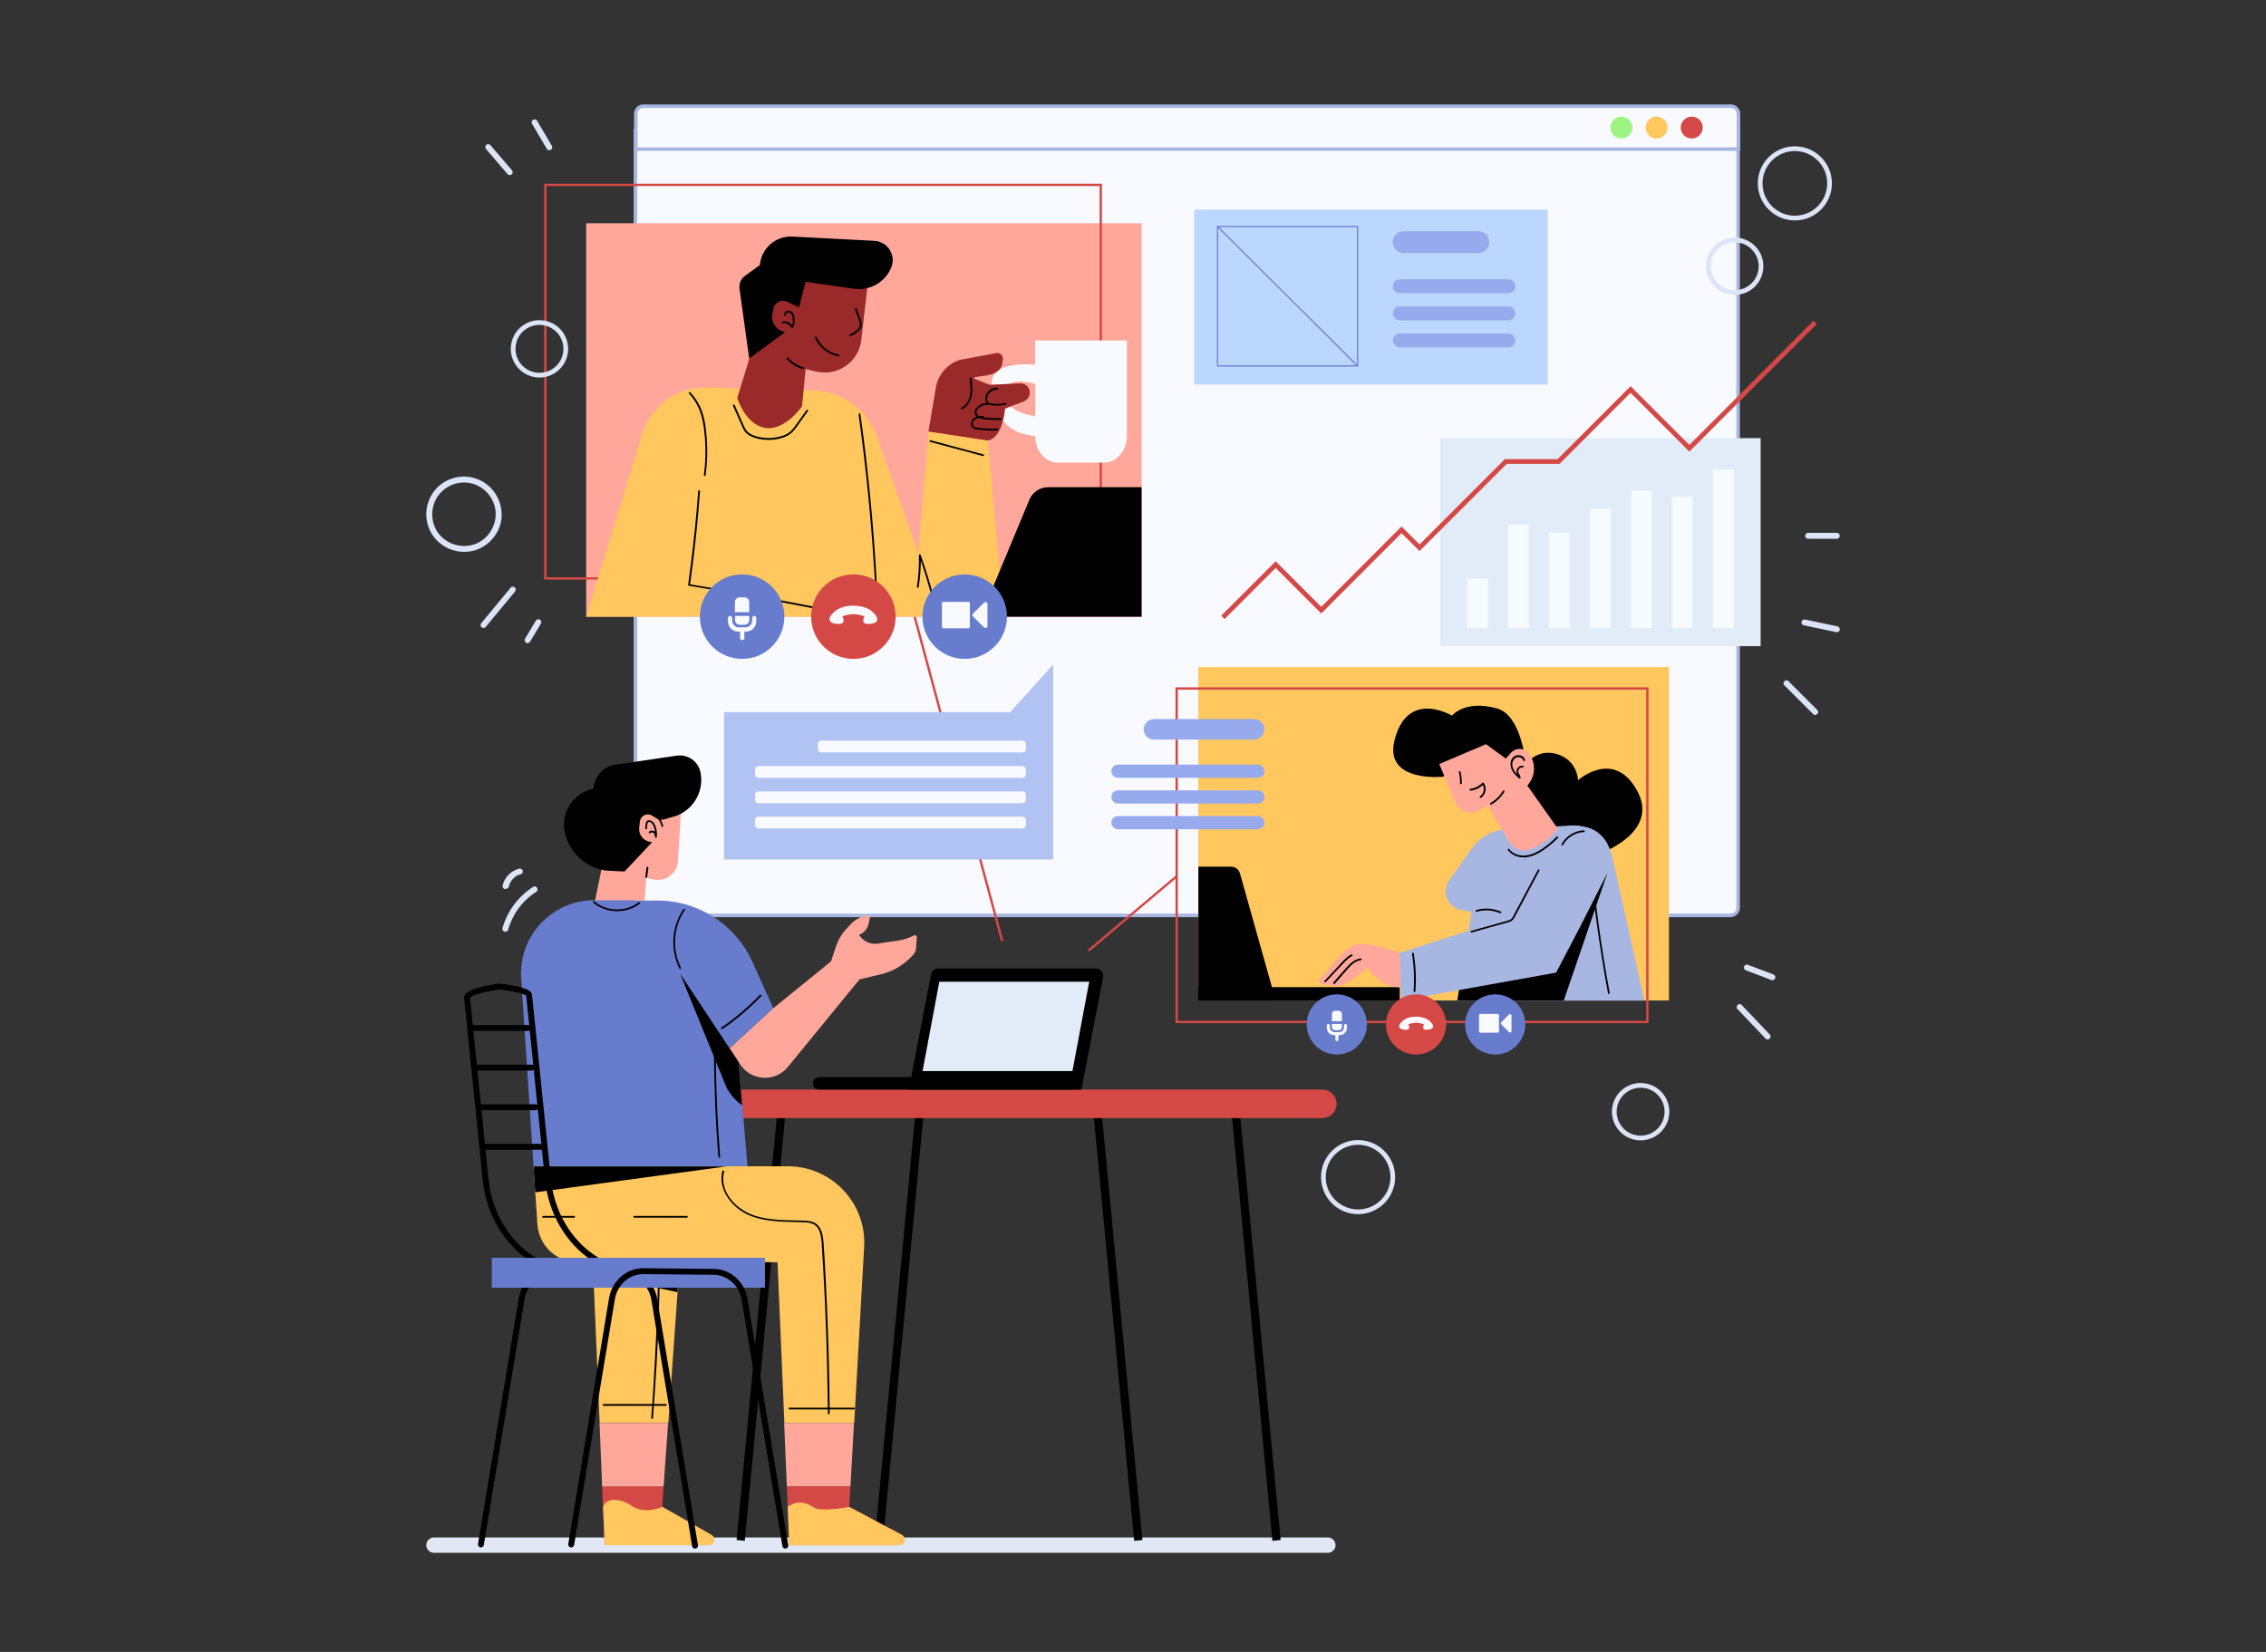 <?xml version="1.0" encoding="utf-8"?>
<!-- Generator: Adobe Illustrator 28.3.0, SVG Export Plug-In . SVG Version: 6.00 Build 0)  -->
<svg version="1.1" id="Teamwork_-_Online_Meeting" xmlns="http://www.w3.org/2000/svg" xmlns:xlink="http://www.w3.org/1999/xlink"
	 x="0px" y="0px" viewBox="0 0 1920 1400" style="enable-background:new 0 0 1920 1400;" xml:space="preserve">
<rect x="0" y="0" width="1920" height="1400" fill="#333333" stroke="none"/>
<style type="text/css">
	.st0{fill:none;stroke:#E1E7F4;stroke-width:13;stroke-linecap:round;stroke-miterlimit:10;}
	.st1{fill:#F8FAFF;stroke:#A8B7E2;stroke-width:3;stroke-miterlimit:10;}
	.st2{fill:#9EF482;}
	.st3{fill:#FFC95E;}
	.st4{fill:#D44945;}
	.st5{fill:none;stroke:#000000;stroke-width:7;stroke-miterlimit:10;}
	.st6{fill:#E2ECF9;}
	.st7{fill:#FFC75D;}
	.st8{fill:#FFA79B;}
	.st9{fill:#687CCD;}
	.st10{fill:none;stroke:#000000;stroke-width:5;stroke-linecap:round;stroke-miterlimit:10;}
	.st11{fill:#A8B7E2;}
	.st12{fill:none;stroke:#D44945;stroke-width:2;stroke-miterlimit:10;}
	.st13{fill:#96AAED;}
	.st14{fill:#BCD7FD;}
	.st15{fill:none;stroke:#687CCD;stroke-miterlimit:10;}
	.st16{fill:#F5FBFF;}
	.st17{fill:none;stroke:#D44945;stroke-width:4;stroke-miterlimit:10;}
	.st18{fill:#9A2929;}
	.st19{fill:#F8FAFF;}
	.st20{fill:#B1C3F2;}
	.st21{fill:none;stroke:#DCE4F7;stroke-width:4;stroke-linecap:round;stroke-linejoin:round;stroke-miterlimit:10;}
	.st22{fill:#DCE4F7;}
</style>
<g id="Illustration_1_">
	<line id="Shadow" class="st0" x1="1125.1" y1="1309.5" x2="367.7" y2="1309.5"/>
	<g id="Folder_1_">
		<path class="st1" d="M1466.3,775.8H544.8c-3.6,0-6.4-2.9-6.4-6.4V110.6h934.3v658.8C1472.7,772.9,1469.8,775.8,1466.3,775.8z"/>
		<path class="st1" d="M1466.6,90H545.1c-3.6,0-6.4,2.9-6.4,6.4v30H1473v-30C1473,92.9,1470.1,90,1466.6,90z"/>
		<path class="st2" d="M1383.1,108.1c0,5.1-4.2,9.3-9.3,9.3c-5.1,0-9.3-4.1-9.3-9.3c0-5.1,4.1-9.3,9.3-9.3
			C1379,98.8,1383.1,102.9,1383.1,108.1z"/>
		<path class="st3" d="M1412.9,108.1c0,5.1-4.2,9.3-9.3,9.3c-5.1,0-9.3-4.1-9.3-9.3c0-5.1,4.2-9.3,9.3-9.3
			C1408.7,98.8,1412.9,102.9,1412.9,108.1z"/>
		<path class="st4" d="M1442.7,108.1c0,5.1-4.2,9.3-9.3,9.3c-5.1,0-9.3-4.1-9.3-9.3c0-5.1,4.2-9.3,9.3-9.3
			C1438.5,98.8,1442.7,102.9,1442.7,108.1z"/>
	</g>
	<g id="Table">
		<line class="st5" x1="627.6" y1="1305.5" x2="661.8" y2="945.6"/>
		<line class="st5" x1="744.7" y1="1305.5" x2="778.9" y2="945.6"/>
		<line class="st5" x1="1081.6" y1="1305.5" x2="1047.3" y2="945.6"/>
		<line class="st5" x1="964.5" y1="1305.5" x2="930.2" y2="945.6"/>
		<path class="st4" d="M576.8,935.5L576.8,935.5c0,6.7,5.4,12.1,12.1,12.1h531.5c6.7,0,12.1-5.4,12.1-12.1l0,0
			c0-6.7-5.4-12.1-12.1-12.1H588.8C582.2,923.5,576.8,928.9,576.8,935.5z"/>
		<g>
			<path d="M907.4,912.8H694c-2.9,0-5.3,2.4-5.3,5.3l0,0c0,2.9,2.4,5.3,5.3,5.3h213.4c2.9,0,5.3-2.4,5.3-5.3l0,0
				C912.7,915.2,910.3,912.8,907.4,912.8z"/>
			<path d="M928.8,820.8h-134c-2.9,0-5.4,2.1-5.9,4.9L770,923.5h146.3l18.4-95.4C935.4,824.3,932.6,820.8,928.8,820.8z"/>
			<polygon class="st6" points="922.9,832 795.9,832 781.7,907.7 908.7,907.7 			"/>
		</g>
	</g>
	<g id="Man">
		<path class="st7" d="M452.1,988.5l1.5,22l1.8,27.4c0.1,1.1,0.2,2.2,0.4,3.3c0.4,2.2,0.9,4.3,1.7,6.3c0.2,0.5,0.4,1,0.6,1.5
			c0.2,0.5,0.4,1,0.7,1.4c0,0,0,0,0,0c0.2,0.4,0.3,0.7,0.6,1.1c0.3,0.6,0.6,1.2,1,1.8c0.5,0.9,1.1,1.7,1.7,2.5
			c0.6,0.9,1.3,1.7,2,2.4c0.7,0.8,1.4,1.5,2.2,2.3c0.4,0.4,0.8,0.7,1.2,1c0.8,0.7,1.6,1.3,2.5,1.9c0.4,0.3,0.9,0.6,1.3,0.9
			c0.4,0.3,0.9,0.6,1.3,0.8c0.5,0.3,0.9,0.5,1.4,0.8c0.5,0.3,0.9,0.5,1.4,0.7c0.8,0.4,1.7,0.7,2.5,1c0.3,0.1,0.6,0.2,1,0.3
			c2,0.6,4,1.1,6.1,1.4c0.3,0,0.6,0.1,0.9,0.1c0.3,0,0.5,0.1,0.8,0.1c1,0.1,1.9,0.1,2.9,0.1h12.7l5.8,136.1h58.2l9.6-136.1l3.1-44.6
			c1.4-19.8-14.3-36.6-34.2-36.6H452.1z"/>
		<path d="M544.7,988.5h-92.6l1.5,22l1.8,27.4c0.1,1.1,0.2,2.2,0.4,3.3c0.4,2.2,0.9,4.3,1.7,6.3c0.2,0.5,0.4,1,0.6,1.5
			c0.2,0.5,0.4,1,0.7,1.4c0,0,0,0,0,0c0.2,0.4,0.3,0.7,0.6,1.1c0.3,0.6,0.6,1.2,1,1.8c0.5,0.9,1.1,1.7,1.7,2.5
			c0.6,0.9,1.3,1.7,2,2.4c0.7,0.8,1.4,1.5,2.2,2.3c0.4,0.4,0.8,0.7,1.2,1c0.8,0.7,1.6,1.3,2.5,1.9c0.4,0.3,0.9,0.6,1.3,0.9
			c0.4,0.3,0.9,0.6,1.3,0.8c0.5,0.3,0.9,0.5,1.4,0.8c0.5,0.3,0.9,0.5,1.4,0.7c0.8,0.4,1.7,0.7,2.5,1c0.3,0.1,0.6,0.2,1,0.3
			c2,0.6,4,1.1,6.1,1.4c0.3,0,0.6,0.1,0.9,0.1c0.3,0,0.5,0.1,0.8,0.1c1,0.1,1.9,0.1,2.9,0.1h12.7l0.4,10.3l71.3,15.2l1.8-25.4
			l3.1-44.6C580.2,1005.3,564.5,988.5,544.7,988.5z"/>
		<path class="st8" d="M547.5,744.1l-2.5,36.3c-0.1,2.1-0.9,4.1-2.3,5.5c-1.7,1.7-4.6,3.1-9.5,1.8c-6.7-1.8-19-10.3-25.7-15.2
			c-2.9-2.1-4.2-5.8-3.3-9.3l12.3-59.8l24.8-33l36.4,6.9l-3.3,52.5c-0.7,10.4-10.3,17.7-20.5,15.6L547.5,744.1z"/>
		<path d="M593.5,654.4L593.5,654.4c-1.9-9.2-10.7-15.3-20-14l-52.3,7.7c-8.7,1.3-15.7,7.8-17.6,16.4l-0.9,4h0
			c-16.8,3.4-27.7,19.8-24.2,36.5c3.5,17.1,17.4,30.2,34.7,32.8l16,0.8l23.4-24.9l-2-0.3c-5.7-0.9-9.6-6.2-9-11.9l0.6-5.3
			c0.6-4.9,6-7.6,10.2-5l6.2,3.7c0,0,2.4,0.5,9.1-2C585.6,689.5,597.2,672.1,593.5,654.4z"/>
		<path class="st9" d="M503.6,762.9c-35.9,0-64.4,30.4-62,66.3l10.5,159.3l1.7,25.2c2.1,31.5,28.3,56.1,59.9,56.1h126.7l-19.5-225.9
			c-3.9-45.8-42.2-80.9-88.2-80.9H503.6z"/>
		<path class="st7" d="M452.1,988.5l3.3,49.3c0.1,1.1,0.2,2.2,0.4,3.3c0.4,2.2,0.9,4.3,1.7,6.3c4.9,13.1,17.5,22.3,32.1,22.3h169.2
			l5.8,136.1h59.2l8.4-149c2.1-37.2-27.5-68.4-64.7-68.4H452.1z"/>
		<path class="st4" d="M602.7,1300.8l-41.6-23.8l1.2-17.3h-52.1l0.7,17.4l1.4,32.4h88.1C605.2,1309.5,606.9,1303.2,602.7,1300.8z"/>
		<polygon class="st8" points="664.4,1205.9 666.7,1259.7 720.6,1259.7 723.6,1205.9 		"/>
		<path class="st4" d="M764.1,1300.7l-44.5-23.7l1-17.3h-53.9l0.7,16.7l1.4,33.1h93.1C766.7,1309.5,768.4,1303,764.1,1300.7z"/>
		<polygon class="st8" points="508,1205.9 510.2,1259.7 562.3,1259.7 566.1,1205.9 		"/>
		<polygon points="452.1,988.5 453.5,1010.5 615.6,988.5 		"/>
		<g>
			<g>
				<path d="M723.7,1193c-14.2,0-28.5,0-42.7,0c-4,0-8.1,0-12.1,0c-1,0-1,1.5,0,1.5c14.2,0,28.5,0,42.7,0c4,0,8.1,0,12.1,0
					C724.6,1194.5,724.6,1193,723.7,1193L723.7,1193z"/>
			</g>
		</g>
		<g>
			<g>
				<path d="M564.2,1189.9c-13.7,0-27.5,0-41.2,0c-3.9,0-7.7,0-11.6,0c-1,0-1,1.5,0,1.5c13.7,0,27.5,0,41.2,0c3.9,0,7.7,0,11.6,0
					C565.1,1191.4,565.1,1189.9,564.2,1189.9L564.2,1189.9z"/>
			</g>
		</g>
		<path class="st7" d="M667.4,1276.5l1.4,33.1h93.1c4.9,0,6.5-6.5,2.2-8.8l-44.5-23.7c0,0-23.7,4.6-29.9,0.5
			c-7.8-5.1-13.8-5.6-20.9-1.5C668.5,1276.2,668,1276.3,667.4,1276.5z"/>
		<path class="st7" d="M511,1277.1l1.4,32.4h88.1c4.8,0,6.5-6.4,2.3-8.7l-41.6-23.8c0,0-14.6,7.1-26.3-1
			C525.8,1269.7,513.5,1268.9,511,1277.1z"/>
		<path d="M620.9,843.8c-3-34.7-25.7-63.2-56.5-75l-2.7,20.6l53.8,132.1c0,0,4.4,9.1,13.3,15.3L620.9,843.8z"/>
		<path class="st9" d="M655.2,854.4l-37.1,34l-82.8-125.1l21.2-0.1c35-0.2,66.7,20.2,81.1,52.1L655.2,854.4z"/>
		<path class="st8" d="M776.8,794.4l-0.6,9c-0.1,2.1-0.9,4.1-2.3,5.6l0,0c-7.2,8.3-16.9,14.2-27.6,16.7l-18,4.3l-60.7,74.2
			c-10.7,13.1-31,12.1-40.3-2l-9.1-13.8l37.1-34l48.8-39.6l4.2-12.6c1.9-5.7,5-11,9.2-15.4l3.2-3.4c3.7-4,8.6-6.7,14-7.6
			c0.1,0,0.3,0,0.4,0c1.2,0,2.2,1.2,1.9,2.4c-0.3,1.3-0.7,3-1,4.6c-0.9,4.2-3.8,7.8-7.8,9.4l0,0c-0.3,0.1-0.3,0.5,0,0.7l1.4,1.6
			c3.5,4,8.8,6,14.1,5.2l17.4-2.6c3.8-0.6,7.4-1.6,10.9-3.2l2.1-0.9C775.1,791.9,776.9,792.9,776.8,794.4z"/>
		<g>
			<g>
				<path d="M579.1,770.5c-7.9,11.4-10.4,26.1-7.3,39.5c0.9,3.8,2.2,7.4,3.9,10.9c0.4,0.9,1.7,0.1,1.3-0.8c-6-12-6.6-26.4-1.9-38.9
					c1.3-3.6,3.1-6.9,5.3-10.1C581,770.5,579.7,769.7,579.1,770.5L579.1,770.5z"/>
			</g>
		</g>
		<g>
			<g>
				<path d="M502.7,765c8.5,7.2,20.9,9.1,31.3,5.3c3-1.1,5.7-2.6,8.2-4.5c0.8-0.6-0.3-1.6-1.1-1.1c-8.3,6.5-20,7.7-29.6,3.9
					c-2.8-1.1-5.4-2.7-7.7-4.6C503,763.3,501.9,764.4,502.7,765L502.7,765z"/>
			</g>
		</g>
		<g>
			<g>
				<path d="M605,878.8c-0.1,13.2,0,26.5,0.4,39.7c0.3,13.2,0.9,26.5,1.7,39.7c0.4,7.4,1,14.9,1.6,22.3c0.1,1,1.6,1,1.5,0
					c-1-13.2-1.9-26.4-2.5-39.6c-0.6-13.2-1-26.4-1.1-39.7c-0.1-7.5-0.1-14.9,0-22.4C606.5,877.8,605,877.8,605,878.8L605,878.8z"/>
			</g>
		</g>
		<g>
			<g>
				<path d="M612.1,992.4c-3.7,14.1,5.9,27.9,17.6,34.9c7,4.2,15.2,6.2,23.3,7.2c8.7,1.1,17.5,1,26.2,1.3c4.1,0.1,8.6,0.1,11.9,2.9
					c2.6,2.2,3.8,5.6,4.4,8.9c0.8,4.1,0.9,8.3,1.1,12.4c0.3,4.8,0.6,9.7,0.9,14.5c1.1,19.3,2,38.7,2.6,58.1
					c0.6,19.4,1.1,38.7,1.3,58.1c0,2.4,0,4.8,0.1,7.2c0,1,1.5,1,1.5,0c-0.1-19.4-0.5-38.7-1.1-58.1c-0.6-19.3-1.4-38.6-2.4-57.9
					c-0.5-9.6-1-19.1-1.7-28.7c-0.5-6.4-1.7-14.3-8.3-17.2c-3.7-1.7-7.9-1.5-11.9-1.6c-4.4-0.1-8.8-0.2-13.2-0.3
					c-8.7-0.4-17.5-1.3-25.8-4.1c-13.2-4.6-26.3-16.8-25.8-31.8c0.1-1.8,0.3-3.5,0.8-5.2C613.8,991.9,612.4,991.5,612.1,992.4
					L612.1,992.4z"/>
			</g>
		</g>
		<g>
			<g>
				<path d="M460.1,1032c8.8,0,17.6,0,26.4,0c1,0,1-1.5,0-1.5c-8.8,0-17.6,0-26.4,0C459.1,1030.5,459.1,1032,460.1,1032L460.1,1032z
					"/>
			</g>
		</g>
		<g>
			<g>
				<path d="M537.3,1032c14.9,0,29.8,0,44.7,0c1,0,1-1.5,0-1.5c-14.9,0-29.8,0-44.7,0C536.4,1030.5,536.4,1032,537.3,1032
					L537.3,1032z"/>
			</g>
		</g>
		<g>
			<g>
				<path d="M557.5,1086c-0.3,15.1-0.8,30.1-1.5,45.2c-0.7,15.1-1.5,30.1-2.4,45.2c-0.5,8.5-1.1,16.9-1.8,25.4c-0.1,1,1.4,1,1.5,0
					c1.1-15,2.1-30.1,3-45.1s1.5-30.1,2-45.2c0.3-8.5,0.5-16.9,0.7-25.4C559,1085.1,557.5,1085.1,557.5,1086L557.5,1086z"/>
			</g>
		</g>
		<g>
			<g>
				<path d="M612.1,872.2c11.9-8.2,22.9-17.5,32.9-28c0.7-0.7-0.4-1.8-1.1-1.1c-9.9,10.3-20.8,19.7-32.6,27.7
					C610.6,871.4,611.3,872.7,612.1,872.2L612.1,872.2z"/>
			</g>
		</g>
		<g>
			<g>
				<path d="M548.2,702c0-1,0.1-2.1,0.3-3.1c0.1-0.7,0.2-1.5,0.7-2c0.6-0.6,1.6-0.3,2.2,0.1c0.7,0.4,1.2,1,1.6,1.7
					c1.9,3.1,2.4,7.1,2,10.6c0.5,0,1,0,1.5,0c-0.2-1.9-0.5-4.1-2.4-5c-1.4-0.7-3.5-0.6-4.3,0.9c-0.5,0.8,0.8,1.6,1.3,0.8
					c0.5-0.8,1.8-0.6,2.5-0.2c1.1,0.7,1.3,2.3,1.4,3.5c0.1,1,1.4,1,1.5,0c0.3-2.4,0.1-4.8-0.5-7.1c-0.5-1.9-1.2-4.1-2.7-5.5
					c-1.3-1.3-3.7-2.3-5.2-0.8c-0.7,0.6-0.9,1.6-1,2.4c-0.2,1.2-0.3,2.5-0.4,3.7C546.7,703,548.2,703,548.2,702L548.2,702z"/>
			</g>
		</g>
		<g>
			<g>
				<path d="M555.7,692.2c2.5,2.1,4.2,5,4.8,8.2c0.2,0.9,1.6,0.5,1.4-0.4c-0.7-3.4-2.6-6.5-5.2-8.8
					C556.1,690.5,555,691.6,555.7,692.2L555.7,692.2z"/>
			</g>
		</g>
		<g>
			<g>
				<path d="M548.4,743.1c0.3-2.6,0.6-5.2,1-7.8c0-0.4-0.4-0.8-0.8-0.8c-0.4,0-0.7,0.3-0.8,0.8c-0.3,2.6-0.6,5.2-1,7.8
					c0,0.4,0.4,0.8,0.8,0.8C548.1,743.9,548.3,743.5,548.4,743.1L548.4,743.1z"/>
			</g>
		</g>
	</g>
	<g id="Chair">
		<path class="st10" d="M407.5,1308.9l34.5-208.2c2.3-13.6,13.5-23.5,26.7-23.4l59.6,0.6c12.9,0.1,23.9,10,26.1,23.4l34.5,208.6"/>
		<path class="st10" d="M602.7,1078.7h-59.1c-40.5,0-74.6-34-79.3-79l-16-156.4c-0.4-4.1-22-7.1-25.2-7.1l0,0
			c-3.9,0-27.9,4.4-27.4,9.3l15.8,154.3c4.6,45,38.7,79,79.3,79h100.6"/>
		<rect x="416.7" y="1066" class="st9" width="231.5" height="25.3"/>
		<line class="st10" x1="458.4" y1="971.9" x2="411.7" y2="971.9"/>
		<line class="st10" x1="453.6" y1="938.4" x2="407" y2="938.4"/>
		<line class="st10" x1="450.5" y1="904.8" x2="403.8" y2="904.8"/>
		<line class="st10" x1="447.3" y1="871.2" x2="400.7" y2="871.2"/>
		<path class="st10" d="M484,1308.9l34.5-208.2c2.3-13.6,13.5-23.5,26.7-23.4l59.6,0.6c12.9,0.1,23.9,10,26.1,23.4l34.5,208.6"/>
	</g>
	<g id="Girl">
		<rect x="1015.3" y="565.3" class="st7" width="398.8" height="282.6"/>
		<rect x="1015.3" y="836.6" width="170.7" height="11.3"/>
		<path class="st8" d="M1186,807.6c0,0-19.8-7.6-33.5-7.6c-13.7,0-27.4,24.4-33.5,29c-6.1,4.6,9.1,7.6,16.8,6.1
			c7.6-1.5,22.9-15.2,22.9-15.2s10.7,16.8,27.4,16.8S1186,807.6,1186,807.6z"/>
		<path d="M1080.9,847.9h-65.5V734.5h27.7c3.5,0,6.5,2.3,7.5,5.6L1080.9,847.9z"/>
		<path d="M1259.2,640l-36.6,18.3c0,0-49.7,5.1-41.1-30.5c10.7-44.2,48.8-21.3,48.8-21.3s10.7-13.7,38.1-6.1
			c21,5.8,24.4,47.2,24.4,47.2s10.6-15,29-7.6c15.2,6.1,15.4,21.8,15.2,21.3c0,0,30.5-27.4,50.3,9.1c18.5,34.2-29,51.8-29,51.8
			l-62.5-16.8L1259.2,640z"/>
		<path class="st11" d="M1393.3,847.9L1366,725.7c-3.6-16-18.2-27.1-34.6-26.1l-55.4,3.3c-11.6,0.7-22.2,6.6-28.9,16.1l-19.4,27.5
			c-6.6,9.4-1.3,22.4,10,24.6l9.1,1.7l-11.9,75.2H1393.3z"/>
		<polygon points="1362,739.8 1347.6,731.4 1298.8,792.4 1242.2,800.9 1234.8,847.9 1325,847.9 		"/>
		<path class="st11" d="M1338.4,786.3l23.6-46.5c9.6-19-5.3-41.2-26.5-39.4l-61.2,5.1l1.5,73.1l-89.9,29l1.5,40.2l131.1-23.5
			L1338.4,786.3z"/>
		<path class="st8" d="M1320.1,702.5l-25.9-36.6l1.8-2.6c5.3-7.5,5-17.6-0.7-24.9v0c-3.8-4.8-10.9-5-14.9-0.5l-4.5,5l-16.8-12.2
			l-39.6,16.8l13.5,32.3c3.3,8,12.9,11.2,20.4,6.9l7.2-4.1l13.7,22.9c0,0,5.8,16.6,18.3,15.2
			C1306.4,719.2,1320.1,702.5,1320.1,702.5z"/>
		<g>
			<g>
				<path d="M1236.1,654.4c0.8,3.1,1.1,6.3,1,9.5c0,1,1.5,1,1.5,0c0.1-3.3-0.3-6.6-1.1-9.8C1237.3,653.1,1235.8,653.5,1236.1,654.4
					L1236.1,654.4z"/>
			</g>
		</g>
		<g>
			<g>
				<path d="M1245.9,670.1c4.3-0.5,8.3-2.4,11.2-5.5c-0.4-0.1-0.8-0.1-1.2-0.2c2.3,3.2,1.5,8.2-1.8,10.4c-0.8,0.5-0.1,1.8,0.8,1.3
					c4-2.6,5.2-8.6,2.3-12.5c-0.3-0.4-0.8-0.5-1.2-0.2c-2.7,2.8-6.3,4.7-10.2,5.1C1245,668.7,1245,670.2,1245.9,670.1L1245.9,670.1z
					"/>
			</g>
		</g>
		<g>
			<g>
				<path d="M1263.6,681.9c4.6-2.6,8.4-6.4,11.1-10.9c0.5-0.8-0.8-1.6-1.3-0.8c-2.5,4.3-6.2,7.9-10.6,10.4
					C1262,681,1262.8,682.3,1263.6,681.9L1263.6,681.9z"/>
			</g>
		</g>
		<g>
			<g>
				<path d="M1292.2,644c-0.9-3.8-5.9-5-9-3.1c-4,2.5-4,8.2-2,12c1.4,2.7,3.6,4.8,5.9,6.8c0.5,0.4,1.3,0.2,1.3-0.5
					c-0.1-1-0.4-1.9-0.9-2.7c-0.5-0.9-1.1-1.8-1.1-2.8c0-1.9,1.9-3.6,3.8-3.3c0.9,0.2,1.3-1.3,0.4-1.4c-2.3-0.4-4.6,1-5.4,3.2
					c-0.4,1.1-0.3,2.3,0.2,3.4c0.5,1.2,1.4,2.3,1.5,3.7c0.4-0.2,0.9-0.4,1.3-0.5c-3.8-3.3-8.2-7.9-6.4-13.4c0.7-2.1,2.4-3.7,4.6-3.7
					c1.9,0,3.9,0.9,4.3,2.9C1291,645.3,1292.5,645,1292.2,644L1292.2,644z"/>
			</g>
		</g>
		<g>
			<g>
				<path d="M1277.6,720.3c3.4,4.7,9.3,6.7,15,6.3c6.8-0.6,12.9-4.3,18.2-8.3c3.3-2.5,6.4-5.2,9.3-8.1c0.7-0.7-0.4-1.7-1.1-1.1
					c-4.7,4.7-9.9,9.1-15.7,12.3c-5.2,2.9-11.2,4.7-17.1,3.1c-2.9-0.8-5.6-2.5-7.4-4.9C1278.4,718.7,1277.1,719.5,1277.6,720.3
					L1277.6,720.3z"/>
			</g>
		</g>
		<g>
			<g>
				<path d="M1303.1,737.1c-5.2,9.7-10.3,19.4-15.5,29.1c-1.3,2.4-2.6,4.9-3.9,7.3c-1.1,2-2,4.9-4.2,6c-0.9,0.5-1.9,0.7-2.9,1
					c-1.4,0.4-2.9,0.8-4.3,1.2c-2.6,0.7-5.2,1.5-7.8,2.2c-6,1.7-11.9,3.3-17.9,5c-0.9,0.3-0.5,1.7,0.4,1.4c5.4-1.5,10.8-3,16.2-4.6
					c2.8-0.8,5.5-1.6,8.3-2.3c2.5-0.7,5-1.3,7.5-2.1c0.9-0.3,1.8-0.8,2.6-1.5c0.9-0.8,1.4-1.9,2-2.9c1.3-2.4,2.6-4.9,3.9-7.3
					c2.6-5,5.3-9.9,7.9-14.9c3-5.6,6-11.2,9-16.9C1304.9,737,1303.6,736.3,1303.1,737.1L1303.1,737.1z"/>
			</g>
		</g>
		<g>
			<g>
				<path d="M1324.4,716.1c3.5-6.4,10.3-10.6,17.6-10.9c1,0,1-1.5,0-1.5c-7.8,0.3-15.1,4.8-18.9,11.7
					C1322.6,716.2,1323.9,716.9,1324.4,716.1L1324.4,716.1z"/>
			</g>
		</g>
		<g>
			<g>
				<path d="M1251.2,772.7c6.5-1.9,13.5-1.5,19.7,1.2c0.9,0.4,1.6-0.9,0.8-1.3c-6.6-2.9-14-3.4-20.9-1.3
					C1249.9,771.5,1250.3,773,1251.2,772.7L1251.2,772.7z"/>
			</g>
		</g>
		<g>
			<g>
				<path d="M1350.7,765.4c2.5,19.9,5.4,39.8,8.8,59.7c1,5.6,2,11.2,3,16.8c0.2,0.9,1.6,0.5,1.4-0.4c-3.6-19.6-6.8-39.2-9.5-59
					c-0.8-5.7-1.5-11.4-2.2-17.1C1352.1,764.5,1350.6,764.5,1350.7,765.4L1350.7,765.4z"/>
			</g>
		</g>
		<g>
			<g>
				<path d="M1196.4,808.3c1.7,10.5,2.1,21.2,1.4,31.8c-0.1,1,1.4,1,1.5,0c0.8-10.7,0.3-21.5-1.4-32.2
					C1197.7,807,1196.3,807.4,1196.4,808.3L1196.4,808.3z"/>
			</g>
		</g>
		<g>
			<g>
				<path d="M1130.9,833.8c3.7-4.2,7.3-8.4,11-12.6c2.9-3.3,6.5-6.9,11.1-7.4c1-0.1,1-1.6,0-1.5c-4.8,0.5-8.5,3.7-11.6,7.1
					c-3.9,4.3-7.7,8.8-11.6,13.2C1129.2,833.4,1130.3,834.5,1130.9,833.8L1130.9,833.8z"/>
			</g>
		</g>
		<g>
			<g>
				<path d="M1123.3,832.3c3.8-4,7.6-8.1,11.4-12.1c3.4-3.6,6.6-7.6,11-10c0.8-0.5,0.1-1.8-0.8-1.3c-4.4,2.4-7.7,6.4-11,10
					c-3.9,4.1-7.7,8.3-11.6,12.4C1121.6,832,1122.7,833,1123.3,832.3L1123.3,832.3z"/>
			</g>
		</g>
		<rect x="997" y="583.5" class="st12" width="398.8" height="282.6"/>
		<line class="st12" x1="922.4" y1="805.6" x2="997" y2="742.6"/>
		<g>
			<path class="st13" d="M977.8,626.8h84.7c4.8,0,8.7-3.9,8.7-8.7l0,0c0-4.8-3.9-8.7-8.7-8.7h-84.7c-4.8,0-8.7,3.9-8.7,8.7l0,0
				C969.1,622.9,973,626.8,977.8,626.8z"/>
			<path class="st13" d="M947.3,659.2h118.4c3.1,0,5.6-2.5,5.6-5.6l0,0c0-3.1-2.5-5.6-5.6-5.6H947.3c-3.1,0-5.6,2.5-5.6,5.6l0,0
				C941.7,656.7,944.2,659.2,947.3,659.2z"/>
			<path class="st13" d="M947.3,681h118.4c3.1,0,5.6-2.5,5.6-5.6l0,0c0-3.1-2.5-5.6-5.6-5.6H947.3c-3.1,0-5.6,2.5-5.6,5.6l0,0
				C941.7,678.5,944.2,681,947.3,681z"/>
			<path class="st13" d="M947.3,702.8h118.4c3.1,0,5.6-2.5,5.6-5.6l0,0c0-3.1-2.5-5.6-5.6-5.6H947.3c-3.1,0-5.6,2.5-5.6,5.6l0,0
				C941.7,700.3,944.2,702.8,947.3,702.8z"/>
		</g>
	</g>
	<g id="Profil">
		<rect x="1011.8" y="177.6" class="st14" width="299.6" height="148.3"/>
		<g>
			<rect x="1031.6" y="192" class="st15" width="118.7" height="118.1"/>
			<line class="st15" x1="1031.6" y1="192" x2="1150.3" y2="310.2"/>
			<line class="st13" x1="1150.3" y1="192" x2="1031.6" y2="310.2"/>
		</g>
		<g>
			<path class="st13" d="M1252.7,214.4h-63.4c-5.1,0-9.2-4.1-9.2-9.2l0,0c0-5.1,4.1-9.2,9.2-9.2h63.4c5.1,0,9.2,4.1,9.2,9.2l0,0
				C1261.9,210.2,1257.8,214.4,1252.7,214.4z"/>
			<path class="st13" d="M1278,248.5h-91.9c-3.2,0-5.9-2.7-5.9-5.9l0,0c0-3.2,2.7-5.9,5.9-5.9h91.9c3.2,0,5.9,2.7,5.9,5.9l0,0
				C1283.9,245.8,1281.2,248.5,1278,248.5z"/>
			<path class="st13" d="M1278,271.5h-91.9c-3.2,0-5.9-2.7-5.9-5.9l0,0c0-3.2,2.7-5.9,5.9-5.9h91.9c3.2,0,5.9,2.7,5.9,5.9l0,0
				C1283.9,268.8,1281.2,271.5,1278,271.5z"/>
			<path class="st13" d="M1278,294.4h-91.9c-3.2,0-5.9-2.7-5.9-5.9l0,0c0-3.2,2.7-5.9,5.9-5.9h91.9c3.2,0,5.9,2.7,5.9,5.9l0,0
				C1283.9,291.8,1281.2,294.4,1278,294.4z"/>
		</g>
	</g>
	<g id="Grafik">
		<g id="Grafik_1_">
			<rect x="1220.2" y="371.3" class="st6" width="271.6" height="176.3"/>
			<rect x="1347.2" y="431.5" class="st16" width="17.6" height="100.8"/>
			<rect x="1381.9" y="415.9" class="st16" width="17.6" height="116.5"/>
			<rect x="1416.6" y="421.1" class="st16" width="17.6" height="111.2"/>
			<rect x="1451.4" y="397.9" class="st16" width="17.6" height="134.4"/>
			<rect x="1312.5" y="451.7" class="st16" width="17.6" height="80.6"/>
			<rect x="1277.8" y="444.6" class="st16" width="17.6" height="87.7"/>
			<rect x="1243.1" y="490.5" class="st16" width="17.6" height="41.8"/>
		</g>
		<polyline id="Line_Grafik" class="st17" points="1036.2,523.2 1080.9,478.5 1119.5,517.1 1187.5,449 1202.8,464.2 1275.9,391.1 
			1320.6,391.1 1381.6,330.1 1431.4,379.9 1538,273.2 		"/>
	</g>
	<g id="Man_1_1_">
		<line class="st12" x1="770.2" y1="504.9" x2="849.2" y2="797.5"/>
		<rect x="496.7" y="189.2" class="st8" width="470.6" height="333.5"/>
		<rect x="462.1" y="156.7" class="st12" width="470.6" height="333.5"/>
		<path class="st7" d="M786.7,365.7l-8.6,102.9L743,369.8c-8.1-22.7-29.3-38.1-53.4-38.8l-90.5-2.7c-25-0.7-47.4,15.3-54.8,39.2
			l-47.7,155.1h300.7h53.3L837,373.3L786.7,365.7z"/>
		<path class="st18" d="M624.7,337.2l34.5-111.8l77.2,5.1l-6.6,57.6c-2.1,18.5-20,31.1-38.2,26.8l-9-2.1l-3,31.5
			c0,0-14.7,21.3-31.5,18.3C631.3,359.6,624.7,337.2,624.7,337.2z"/>
		<path class="st19" d="M877.1,288.5V309c-15.9-1.1-38.2,0.3-36.9,17.8c1.9,27,13.6,40.6,36.9,42.8c0,12.4,8.7,22.5,19.4,22.5h38.9
			c10.7,0,19.4-10.1,19.4-22.5v-81.1H877.1z M851.9,331.3c1.1-9.9,13.9-8.9,25.3-6v27.5C864.7,350.8,850.3,345.5,851.9,331.3z"/>
		<path d="M677,260.5l-9.7-4.7c-5.1-2.5-11.1,0.6-12.1,6.2l-0.8,4.2c-1.3,7.2,3.6,14.1,10.9,15.2l0,0l-30.5,22.4l-8.2-59.1
			c-0.6-4.3,1.2-8.5,4.7-11l12.6-9.1l0,0c1.1-14.1,13.3-24.8,27.5-24.1l69.4,3.6c11.3,0.6,18.6,12.1,14.4,22.5l0,0
			c-5.1,12.5-18,20-31.4,18.1l-41.2-5.9L677,260.5z"/>
		<path d="M967.3,522.7V412.9h-79.2c-7,0-13.2,4.2-15.9,10.6l-41.3,99.2H967.3z"/>
		<path class="st18" d="M786.7,365.7l6.2-36.9c1.8-11.1,9.6-20.2,20.2-23.8l30.2-5.6c3.8-1.3,7.5,2.3,6.3,6.1l-0.5,3.5
			c-2.9,9.3-13.5,9-23.1,10.6l0,0c-0.8,0.1-0.9,1.2-0.2,1.4l12.7,5.1l26-1.2c4.2-0.2,7.7,3,8,7.1l0,0c0.6,8.3-7.7,8.9-15.4,12.1
			l-5.5,2.3l0,0c-0.9,9.9-4.7,25.1-14.5,26.9l-0.2,0L786.7,365.7z"/>
		<g>
			<g>
				<path d="M724.3,262c1,2.6,1.9,5.1,2.9,7.7c0.8,2.1,1.8,4.3,1.1,6.6c-1.1,3.6-5.2,5.7-8.3,7.2c-0.9,0.4-0.1,1.7,0.8,1.3
					c3.5-1.7,7.6-3.9,9-7.9c0.8-2.3,0.1-4.6-0.7-6.8c-1.1-2.8-2.1-5.7-3.2-8.5C725.4,260.7,724,261.1,724.3,262L724.3,262z"/>
			</g>
		</g>
		<g>
			<g>
				<path d="M666,266.8c-0.3-1.2,1-1.9,2-2c1.5-0.2,2.5,0.9,3,2.2c0.6,1.5,0.7,3.2,0.8,4.8c0,1.7-0.1,3.6-1.3,4.9
					c0.4,0.1,0.8,0.1,1.2,0.2c-1.4-3.4-5.4-5.2-8.9-4.3c-0.9,0.2-0.5,1.7,0.4,1.4c2.9-0.8,6,0.9,7.2,3.6c0.2,0.4,0.9,0.5,1.2,0.2
					c1.2-1.4,1.6-3,1.7-4.8c0.1-1.7,0-3.5-0.4-5.1c-0.4-1.6-1.1-3.1-2.5-4c-1.1-0.8-2.7-0.7-3.9-0.2c-1.4,0.6-2.3,2-1.9,3.5
					C664.8,268.1,666.3,267.7,666,266.8L666,266.8z"/>
			</g>
		</g>
		<g>
			<g>
				<path d="M710.7,300.5c-8.3-1.5-15.5-7.2-18.8-14.9c-0.4-0.9-1.7-0.1-1.3,0.8c3.5,8,11.1,14,19.7,15.6
					C711.2,302.1,711.6,300.6,710.7,300.5L710.7,300.5z"/>
			</g>
		</g>
		<g>
			<g>
				<path d="M680.7,311.3c-5-1.5-9.5-4.3-13-8.2c-0.6-0.7-1.7,0.3-1.1,1.1c3.7,4.1,8.4,7.1,13.7,8.6
					C681.3,313,681.7,311.6,680.7,311.3L680.7,311.3z"/>
			</g>
		</g>
		<g>
			<g>
				<path d="M621.1,344c2.6,5.9,5.2,11.8,7.8,17.6c1.1,2.5,2.3,4.8,4.5,6.4c2.1,1.6,4.6,2.6,7.1,3.3c5.5,1.6,11.4,1.9,17.1,1
					c5.5-0.9,10.9-2.8,14.7-7.1c2.2-2.4,4-5.2,5.9-7.9c2.1-3,4.3-6,6.4-8.9c0.6-0.8-0.7-1.5-1.3-0.8c-3.4,4.8-6.8,9.7-10.4,14.5
					c-1.6,2.2-3.5,4.2-5.9,5.5c-2.3,1.3-4.9,2.1-7.5,2.7c-5.5,1.3-11.2,1.2-16.7,0c-2.5-0.6-5-1.4-7.2-2.7c-2.4-1.4-3.9-3.5-5-6
					c-2.8-6.1-5.4-12.3-8.2-18.5C622,342.4,620.7,343.1,621.1,344L621.1,344z"/>
			</g>
		</g>
		<g>
			<g>
				<path d="M788,374.5c15,4,30,8,44.9,12c0.9,0.2,1.3-1.2,0.4-1.4c-15-4-30-8-44.9-12C787.5,372.8,787.1,374.2,788,374.5L788,374.5
					z"/>
			</g>
		</g>
		<g>
			<g>
				<path d="M845.2,328.6c-4.3-0.4-8.4,2.5-9.8,6.4c-0.7,1.9-0.8,4.4,0.4,6.2c1.4,2.1,4.4,2.3,6.6,2.5c3.3,0.3,6.6,0,9.8-0.8
					c0.9-0.2,0.5-1.7-0.4-1.4c-3.1,0.7-6.2,1-9.4,0.7c-1.3-0.1-2.8-0.2-4.1-0.7c-1.3-0.5-1.8-1.7-1.9-3c-0.4-4.7,4.3-8.7,8.8-8.3
					C846.1,330.2,846.1,328.7,845.2,328.6L845.2,328.6z"/>
			</g>
		</g>
		<g>
			<g>
				<path d="M821.6,320.6c1.1,8.5,2.1,20.2-6.9,24.9c-0.9,0.5-0.1,1.7,0.8,1.3c3.8-2,6.3-5.9,7.5-10c1.5-5.3,0.8-10.9,0.1-16.3
					C823,319.7,821.5,319.7,821.6,320.6L821.6,320.6z"/>
			</g>
		</g>
		<g>
			<g>
				<path d="M837,342.3c-2-1.6-4.7,0-6.6,1c-2.2,1.2-4.3,3.1-4.5,5.7c-0.6,5.7,7,6.2,10.9,6.6c3.7,0.3,7.4,0.4,11.1,0.3
					c1,0,1-1.5,0-1.5c-3.3,0.1-6.5,0.1-9.8-0.2c-2.7-0.2-5.8-0.3-8.3-1.5c-1-0.5-1.9-1.2-2.3-2.2c-0.5-1.4,0.2-3,1.1-4.1
					c0.9-1,2.1-1.7,3.4-2.3c1-0.5,2.9-1.7,4-0.9C836.7,344,837.8,342.9,837,342.3L837,342.3z"/>
			</g>
		</g>
		<g>
			<g>
				<path d="M832.8,352.4c-2.4,0.2-5.1,0.4-7.2,1.8c-1.7,1.1-2.8,3-2.9,5c0,2.2,1.5,3.8,3.5,4.4c1.2,0.4,2.5,0.5,3.7,0.6
					c1.5,0.2,3,0.3,4.5,0.4c3.5,0.2,7,0.3,10.6,0.1c1,0,1-1.5,0-1.5c-3.3,0.2-6.6,0.2-9.8,0c-1.6-0.1-3.2-0.2-4.7-0.4
					c-1.4-0.2-2.8-0.2-4.2-0.7c-2.5-0.9-2.7-3.6-1.1-5.6c1.7-2.2,5-2.4,7.5-2.6C833.8,353.9,833.8,352.4,832.8,352.4L832.8,352.4z"
					/>
			</g>
		</g>
		<g>
			<g>
				<path d="M591.6,416.2c-1.5,20.6-3.6,41.2-6.2,61.8c-0.7,5.8-1.5,11.7-2.3,17.5c-0.1,0.4,0.1,0.8,0.5,0.9
					c17.1,2.8,34.2,5.8,51.2,8.9c17,3.1,33.9,6.3,50.9,9.6c9.6,1.9,19.1,3.8,28.7,5.7c0.9,0.2,1.3-1.3,0.4-1.4c-17-3.5-34-6.8-51-10
					c-17-3.2-33.9-6.3-50.9-9.2c-9.6-1.7-19.2-3.3-28.8-4.9c0.2,0.3,0.3,0.6,0.5,0.9c2.9-20.6,5.3-41.3,7.1-62
					c0.5-5.9,1-11.7,1.4-17.6C593.2,415.2,591.7,415.2,591.6,416.2L591.6,416.2z"/>
			</g>
		</g>
		<g>
			<g>
				<path d="M583.8,333.5c6.1,6.5,9.9,14.6,11.6,23.4c1.9,9.6,2.5,19.6,2.3,29.4c-0.1,5.5-0.6,11-1.3,16.4c-0.1,1,1.4,0.9,1.5,0
					c1.3-10,1.7-20.2,1-30.3c-0.7-9.4-1.7-19.1-5.7-27.7c-2.1-4.5-4.9-8.6-8.3-12.2C584.2,331.8,583.1,332.8,583.8,333.5
					L583.8,333.5z"/>
			</g>
		</g>
		<g>
			<g>
				<path d="M727.5,351.2c3,21.6,5.6,43.3,7.8,65.1c2.2,21.6,3.9,43.1,5.3,64.8c0.8,12.2,1.4,24.5,1.9,36.7c0,1,1.5,1,1.5,0
					c-0.9-21.9-2.2-43.8-3.9-65.6c-1.7-21.7-3.9-43.4-6.4-65c-1.4-12.1-3-24.2-4.7-36.3C728.8,349.9,727.4,350.3,727.5,351.2
					L727.5,351.2z"/>
			</g>
		</g>
		<g>
			<g>
				<path d="M778.4,497.6c1.4-8.9,2-18,1.8-27c-0.5,0.1-1,0.1-1.5,0.2c4,11.2,7.5,22.7,10.6,34.2c0.2,0.9,1.7,0.5,1.4-0.4
					c-3-11.5-6.6-23-10.6-34.2c-0.3-0.8-1.5-0.7-1.5,0.2c0.2,8.9-0.3,17.8-1.7,26.6C776.8,498.1,778.3,498.5,778.4,497.6
					L778.4,497.6z"/>
			</g>
		</g>
	</g>
	<g id="Icon_1_">
		<g>
			<g>
				<circle class="st4" cx="1199.8" cy="868.2" r="25.5"/>
				<path class="st19" d="M1210.2,864.4c-2.6-1.8-6.5-2.8-10.3-2.8c-3.8,0-7.8,0.9-10.3,2.8c-4.6,3.4-6.7,8,1.3,8.3
					c5.2,0.2,2.3-4.6,2.3-4.6s3.6-1.3,6.7-1.3c3.1,0,6.7,1.3,6.7,1.3s-2.8,4.8,2.3,4.6C1216.9,872.4,1214.8,867.8,1210.2,864.4z"/>
			</g>
			<g>
				<circle class="st9" cx="1266.9" cy="868.2" r="25.5"/>
				<g>
					<path class="st19" d="M1269,875.2h-14.7c-0.6,0-1.1-0.5-1.1-1.1v-13.7c0-0.6,0.5-1.1,1.1-1.1h14.7c0.6,0,1.1,0.5,1.1,1.1v13.7
						C1270.1,874.8,1269.6,875.2,1269,875.2z"/>
					<path class="st19" d="M1278.6,874.7l-6.6-6.6c-0.5-0.5-0.5-1.3,0-1.7l6.6-6.6c0.8-0.8,2.1-0.2,2.1,0.9v13.1
						C1280.7,875,1279.4,875.5,1278.6,874.7z"/>
				</g>
			</g>
			<g>
				<circle class="st9" cx="1132.7" cy="868.2" r="25.5"/>
				<g>
					<path class="st19" d="M1131.5,881.1V876c0-0.7,0.6-1.3,1.3-1.3l0,0c0.7,0,1.3,0.6,1.3,1.3v5.1c0,0.7-0.6,1.3-1.3,1.3l0,0
						C1132,882.4,1131.5,881.8,1131.5,881.1z"/>
					<path class="st19" d="M1138.8,869.1v1.5c0,2.3-1.8,4.1-4.1,4.1h-3.8c-2.3,0-4.1-1.8-4.1-4.1v-1.5c0-0.7-0.6-1.3-1.3-1.3l0,0
						c-0.7,0-1.3,0.6-1.3,1.3v2c0,3.4,2.8,6.2,6.2,6.2h4.7c3.4,0,6.2-2.8,6.2-6.2v-2c0-0.7-0.6-1.3-1.3-1.3l0,0
						C1139.3,867.8,1138.8,868.4,1138.8,869.1z"/>
					<g>
						<path class="st19" d="M1137,865.5v-6.1c0-1.6-1.3-2.8-2.8-2.8h-2.9c-1.6,0-2.8,1.3-2.8,2.8v6.1H1137z"/>
						<path class="st19" d="M1128.5,867.8v2.5c0,1.6,1.3,2.8,2.8,2.8h2.9c1.6,0,2.8-1.3,2.8-2.8v-2.5H1128.5z"/>
					</g>
				</g>
			</g>
		</g>
		<g id="Icon">
			<g>
				<circle class="st4" cx="723.1" cy="522.6" r="35.8"/>
				<path class="st19" d="M737.6,517.2c-3.6-2.6-9.1-3.9-14.5-3.9c-5.4-0.1-10.9,1.3-14.5,3.9c-6.5,4.7-9.4,11.2,1.8,11.6
					c7.3,0.2,3.3-6.5,3.3-6.5s5.1-1.8,9.4-1.8s9.4,1.8,9.4,1.8s-4,6.8,3.3,6.5C747,528.5,744.1,522,737.6,517.2z"/>
			</g>
			<g>
				<circle class="st9" cx="817.4" cy="522.6" r="35.8"/>
				<g>
					<path class="st19" d="M820.7,532.5h-21.5c-0.6,0-1.1-0.5-1.1-1.1v-20.2c0-0.6,0.5-1.1,1.1-1.1h21.5c0.6,0,1.1,0.5,1.1,1.1v20.2
						C821.8,532,821.3,532.5,820.7,532.5z"/>
					<path class="st19" d="M833.7,531.7l-9.2-9.2c-0.7-0.7-0.7-1.8,0-2.5l9.2-9.2c1.1-1.1,3-0.3,3,1.2v18.4
						C836.7,532.1,834.8,532.8,833.7,531.7z"/>
				</g>
			</g>
			<g>
				<circle class="st9" cx="628.8" cy="522.6" r="35.8"/>
				<g>
					<path class="st19" d="M627.1,540.7v-7.2c0-1,0.8-1.8,1.8-1.8l0,0c1,0,1.8,0.8,1.8,1.8v7.2c0,1-0.8,1.8-1.8,1.8l0,0
						C627.9,542.5,627.1,541.7,627.1,540.7z"/>
					<path class="st19" d="M637.3,523.8v2.1c0,3.2-2.6,5.8-5.8,5.8h-5.3c-3.2,0-5.8-2.6-5.8-5.8v-2.1c0-1-0.8-1.8-1.8-1.8l0,0
						c-1,0-1.8,0.8-1.8,1.8v2.8c0,4.8,3.9,8.7,8.7,8.7h6.6c4.8,0,8.7-3.9,8.7-8.7v-2.8c0-1-0.8-1.8-1.8-1.8l0,0
						C638.1,522.1,637.3,522.9,637.3,523.8z"/>
					<g>
						<path class="st19" d="M634.8,518.8v-8.6c0-2.2-1.8-4-4-4h-4.1c-2.2,0-4,1.8-4,4v8.6H634.8z"/>
						<path class="st19" d="M622.8,522v3.5c0,2.2,1.8,4,4,4h4.1c2.2,0,4-1.8,4-4V522H622.8z"/>
					</g>
				</g>
			</g>
		</g>
	</g>
	<g id="Chat">
		<polygon class="st20" points="892.4,728.4 892.4,603.5 892.4,563.2 855.9,603.5 613.5,603.5 613.5,728.4 		"/>
		<path class="st19" d="M642.5,692.1h223.9c1.6,0,2.8,1.3,2.8,2.8v4.4c0,1.6-1.3,2.8-2.8,2.8H642.5c-1.6,0-2.8-1.3-2.8-2.8V695
			C639.7,693.4,641,692.1,642.5,692.1z"/>
		<path class="st19" d="M642.5,670.7h223.9c1.6,0,2.8,1.3,2.8,2.8v4.4c0,1.6-1.3,2.8-2.8,2.8H642.5c-1.6,0-2.8-1.3-2.8-2.8v-4.4
			C639.7,671.9,641,670.7,642.5,670.7z"/>
		<path class="st19" d="M642.5,649.2h223.9c1.6,0,2.8,1.3,2.8,2.8v4.4c0,1.6-1.3,2.8-2.8,2.8H642.5c-1.6,0-2.8-1.3-2.8-2.8V652
			C639.7,650.5,641,649.2,642.5,649.2z"/>
		<path class="st19" d="M695.8,627.7h170.7c1.6,0,2.8,1.3,2.8,2.8v4.4c0,1.6-1.3,2.8-2.8,2.8H695.8c-1.6,0-2.8-1.3-2.8-2.8v-4.4
			C693,629,694.2,627.7,695.8,627.7z"/>
	</g>
	<g id="Line__x26__Circle_1_">
		
			<ellipse transform="matrix(0.161 -0.987 0.987 0.161 91.763 699.119)" class="st21" cx="457" cy="295.6" rx="22.3" ry="22.3"/>
		
			<ellipse transform="matrix(0.772 -0.636 0.636 0.772 -281.653 1099.009)" class="st21" cx="1389.7" cy="941.7" rx="22.3" ry="22.3"/>
		
			<ellipse transform="matrix(0.707 -0.707 0.707 0.707 271.108 1105.497)" class="st21" cx="1470" cy="225.5" rx="22.3" ry="22.3"/>
		<g>
			<g>
				<path class="st22" d="M420,435.8c-0.1,11.1-7,21.4-17.5,25.3c-10.8,3.9-22.9,0.6-30.2-8.1c-7.2-8.6-8-21.4-2.3-31
					c5.8-9.6,17.3-14.8,28.3-12.6c11.1,2.2,19.6,11.2,21.4,22.3C419.9,433,420,434.4,420,435.8c0,3.2,5,3.2,5,0
					c-0.1-13.4-8.5-25.4-21.1-30c-12.4-4.6-27.1-0.6-35.4,9.6c-8.5,10.4-9.8,25.2-2.8,36.8c6.9,11.5,20.6,17.5,33.8,14.9
					c12.8-2.5,23.2-13.3,25.2-26.1c0.3-1.7,0.4-3.4,0.4-5.2C425,432.6,420,432.6,420,435.8z"/>
			</g>
		</g>
		<circle class="st21" cx="1520.8" cy="155.4" r="29.4"/>
		
			<ellipse transform="matrix(0.707 -0.707 0.707 0.707 -368.334 1106.061)" class="st21" cx="1151" cy="997.6" rx="29.4" ry="29.4"/>
		<g>
			<g>
				<path class="st22" d="M411.4,531.5c8.3-10,16.6-20,24.9-30.1c0.9-1,1-2.5,0-3.5c-0.9-0.9-2.7-1-3.5,0c-8.3,10-16.6,20-24.9,30.1
					c-0.9,1-1,2.5,0,3.5C408.7,532.3,410.5,532.5,411.4,531.5L411.4,531.5z"/>
			</g>
		</g>
		<g>
			<g>
				<path class="st22" d="M449.2,543.8c3-5.1,6.1-10.2,9.1-15.3c0.7-1.1,0.3-2.8-0.9-3.4c-1.2-0.6-2.7-0.3-3.4,0.9
					c-3,5.1-6.1,10.2-9.1,15.3c-0.7,1.1-0.3,2.8,0.9,3.4C447,545.4,448.5,545,449.2,543.8L449.2,543.8z"/>
			</g>
		</g>
		<g>
			<g>
				<path class="st22" d="M411.9,126.4c6.1,7.1,12.2,14.2,18.3,21.3c0.9,1,2.6,0.9,3.5,0c1-1,0.9-2.5,0-3.5
					c-6.1-7.1-12.2-14.2-18.3-21.3c-0.9-1-2.6-0.9-3.5,0C410.9,123.9,411,125.4,411.9,126.4L411.9,126.4z"/>
			</g>
		</g>
		<g>
			<g>
				<path class="st22" d="M450.8,104.9c4.2,7.1,8.3,14.1,12.5,21.2c1.6,2.8,6,0.3,4.3-2.5c-4.2-7.1-8.3-14.1-12.5-21.2
					C453.5,99.6,449.1,102.1,450.8,104.9L450.8,104.9z"/>
			</g>
		</g>
		<g>
			<g>
				<path class="st22" d="M1532,456.6c8.1,0,16.3,0,24.4,0c3.2,0,3.2-5,0-5c-8.1,0-16.3,0-24.4,0
					C1528.7,451.6,1528.7,456.6,1532,456.6L1532,456.6z"/>
			</g>
		</g>
		<g>
			<g>
				<path class="st22" d="M1528.2,529.9c9.2,1.9,18.3,3.9,27.5,5.8c1.3,0.3,2.7-0.4,3.1-1.7c0.3-1.2-0.4-2.8-1.7-3.1
					c-9.2-1.9-18.3-3.9-27.5-5.8c-1.3-0.3-2.7,0.4-3.1,1.7C1526.1,528.1,1526.9,529.6,1528.2,529.9L1528.2,529.9z"/>
			</g>
		</g>
		<g>
			<g>
				<path class="st22" d="M1511.9,580.8c8.1,8.1,16.3,16.3,24.4,24.4c2.3,2.3,5.8-1.3,3.5-3.5c-8.1-8.1-16.3-16.3-24.4-24.4
					C1513.2,575,1509.6,578.5,1511.9,580.8L1511.9,580.8z"/>
			</g>
		</g>
		<g>
			<g>
				<path class="st22" d="M1479.4,822.4c7.2,2.7,14.5,5.5,21.7,8.2c1.3,0.5,2.7-0.5,3.1-1.7c0.4-1.4-0.5-2.6-1.7-3.1
					c-7.2-2.7-14.5-5.5-21.7-8.2c-1.3-0.5-2.7,0.5-3.1,1.7C1477.3,820.7,1478.2,821.9,1479.4,822.4L1479.4,822.4z"/>
			</g>
		</g>
		<g>
			<g>
				<path class="st22" d="M1472.2,855.2c7.9,8.3,15.8,16.6,23.8,25c2.2,2.3,5.8-1.2,3.5-3.5c-7.9-8.3-15.8-16.6-23.8-25
					C1473.5,849.3,1470,852.9,1472.2,855.2L1472.2,855.2z"/>
			</g>
		</g>
		<g>
			<g>
				<path class="st22" d="M430.6,787.9c3.6-13.1,12.1-24.7,23.7-32c2.7-1.7,0.2-6-2.5-4.3c-12.6,8-22,20.6-26,34.9
					C424.9,789.7,429.7,791,430.6,787.9L430.6,787.9z"/>
			</g>
		</g>
		<g>
			<g>
				<path class="st22" d="M431.1,751.5c0.2-0.7,0.4-1.4,0.6-2.1c0-0.1,0.1-0.2,0.1-0.2c-0.1,0.3-0.2,0.4-0.1,0.2
					c0.1-0.2,0.1-0.3,0.2-0.5c0.2-0.3,0.3-0.6,0.5-0.9c0.4-0.7,0.8-1.3,1.2-1.9c0.3-0.4-0.3,0.4,0-0.1c0.1-0.1,0.2-0.3,0.3-0.4
					c0.2-0.3,0.5-0.5,0.7-0.8c0.3-0.3,0.5-0.5,0.8-0.7c0.2-0.2,0.7-0.5,0.8-0.7c-0.2,0.2-0.3,0.2-0.2,0.1c0.1-0.1,0.1-0.1,0.2-0.2
					c0.1-0.1,0.3-0.2,0.4-0.3c0.3-0.2,0.6-0.4,0.9-0.6c0.3-0.2,0.6-0.4,0.9-0.5c0.2-0.1,0.3-0.2,0.5-0.2c0.3-0.1,0.4-0.2,0.1,0
					c0.6-0.4,1.5-0.5,2.2-0.7c1.3-0.3,2.2-1.8,1.7-3.1c-0.4-1.3-1.7-2.1-3.1-1.7c-6.7,1.7-12.3,7.3-13.9,14.1
					c-0.3,1.3,0.4,2.8,1.7,3.1C429.3,753.5,430.8,752.8,431.1,751.5L431.1,751.5z"/>
			</g>
		</g>
	</g>
</g>
</svg>
